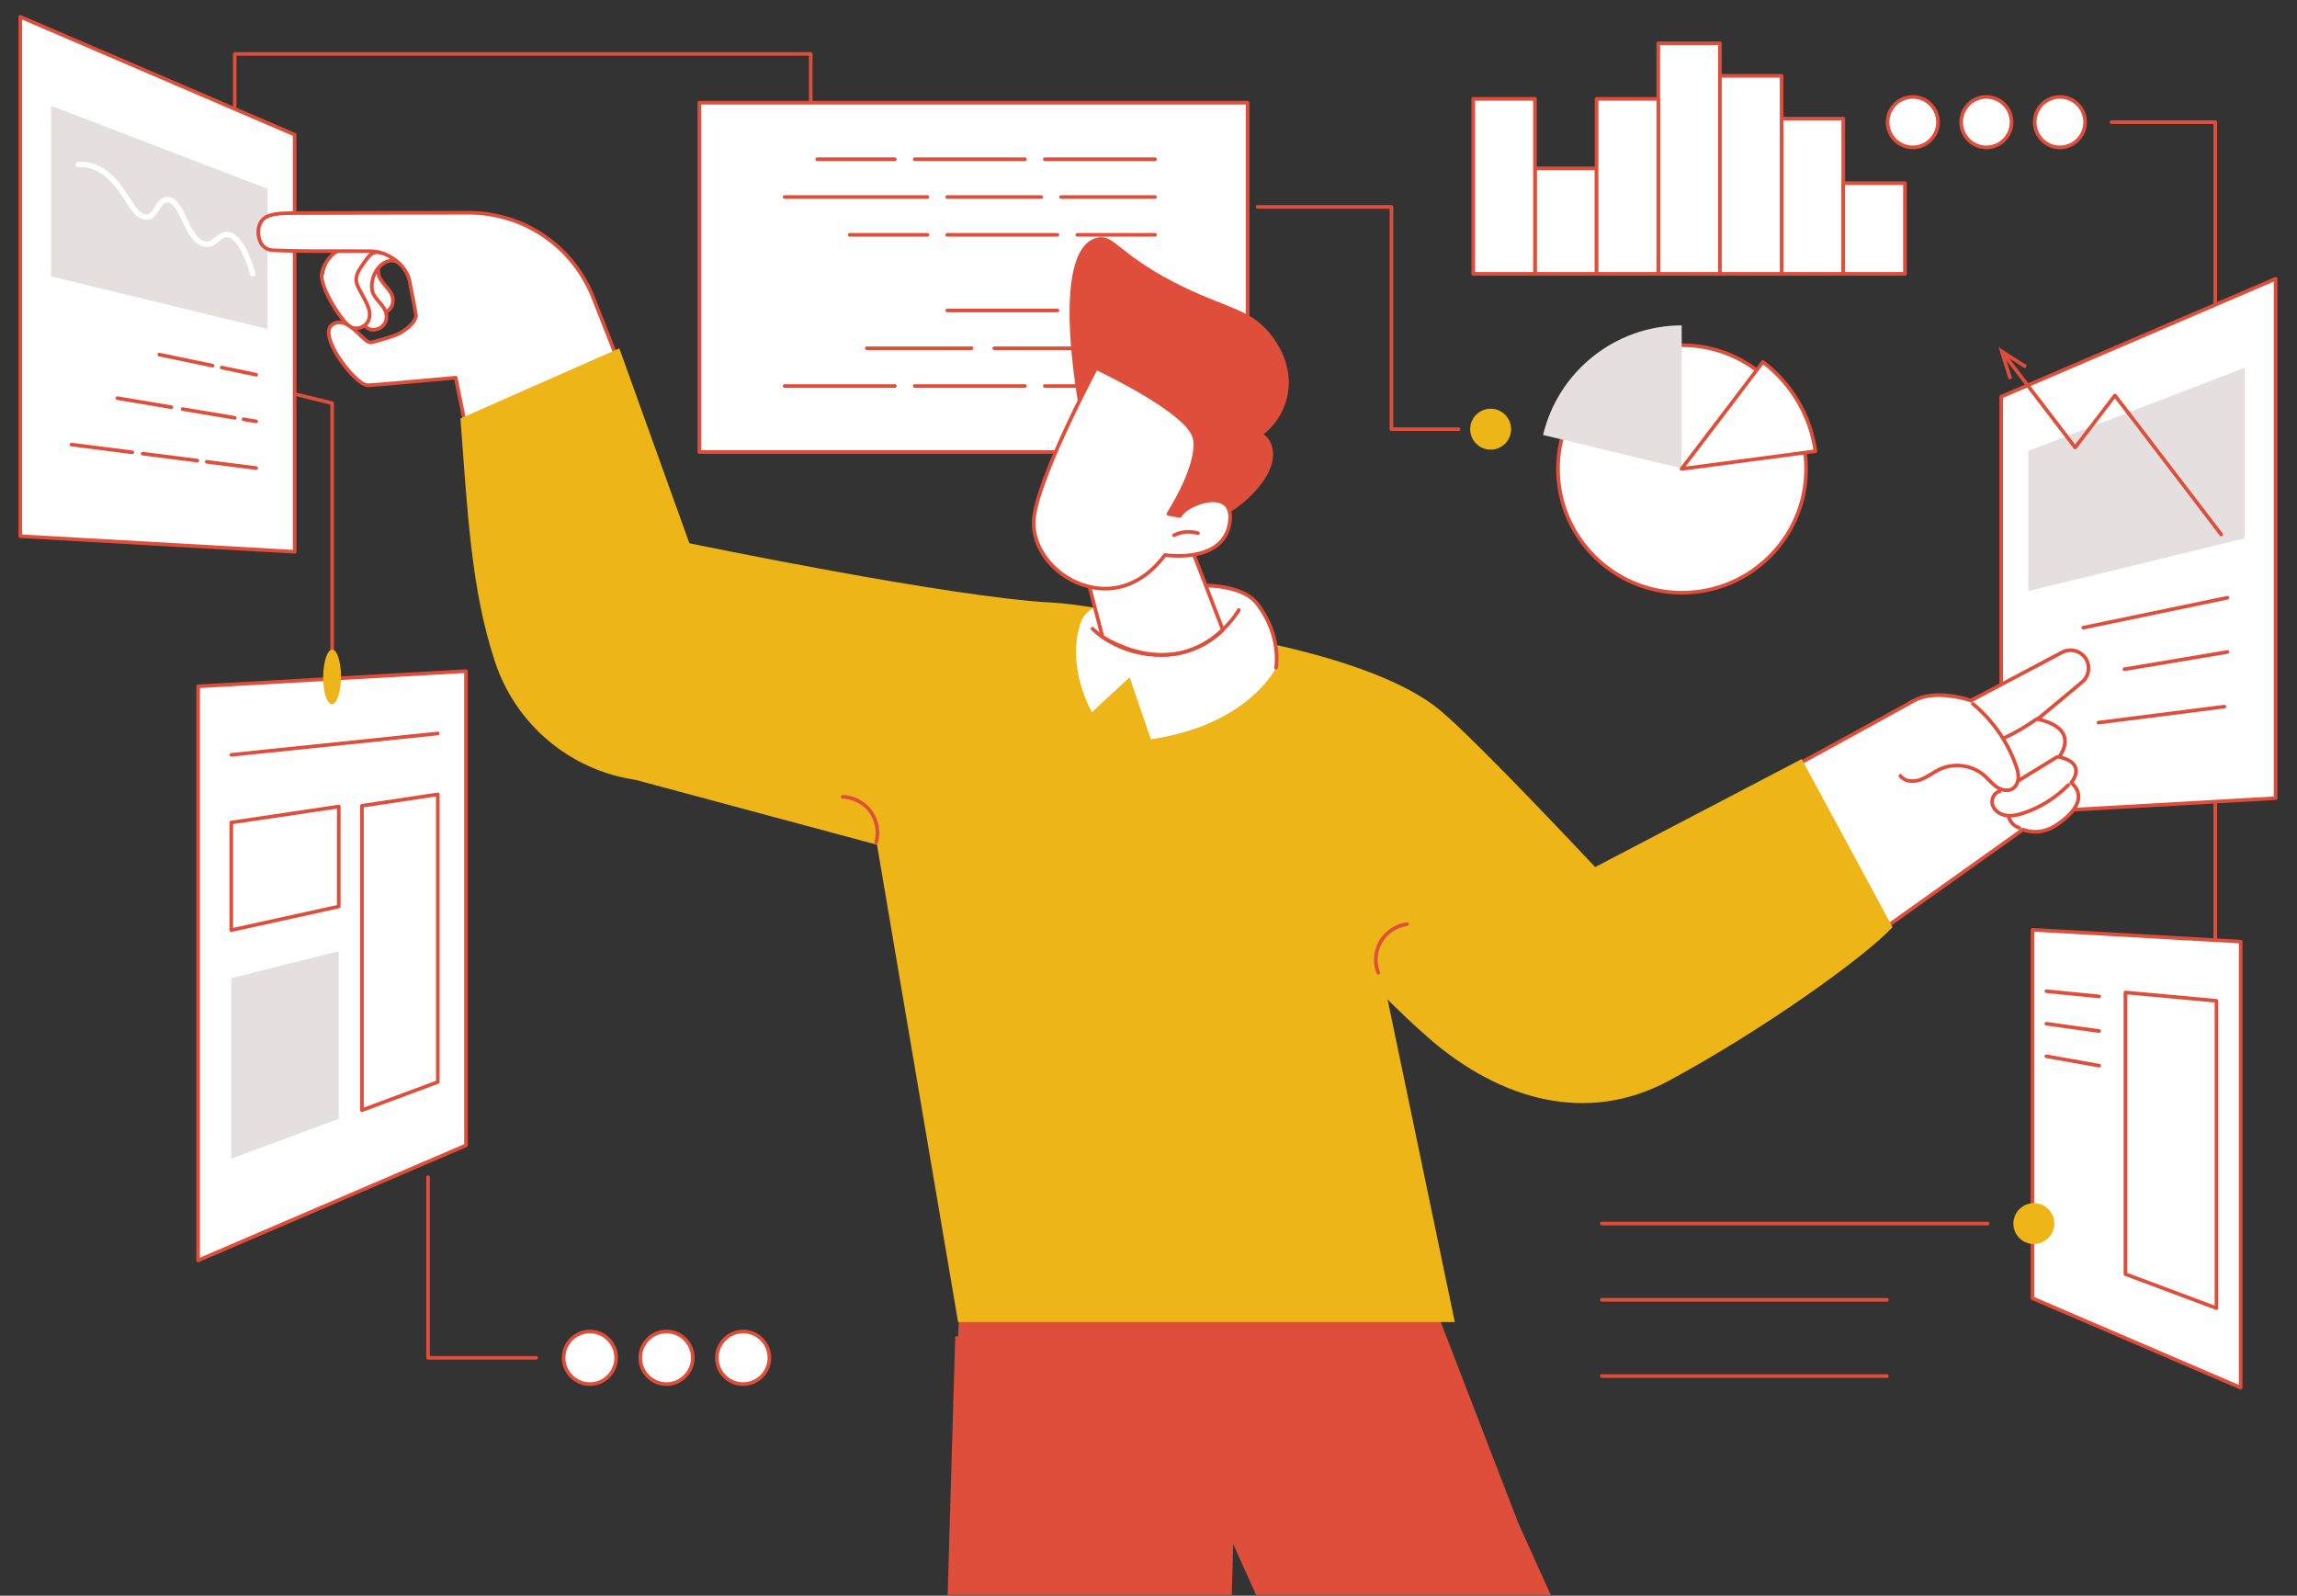 <svg xmlns="http://www.w3.org/2000/svg" xmlns:xlink="http://www.w3.org/1999/xlink" width="1274" zoomAndPan="magnify" viewBox="0 0 955.5 663.75" height="885" preserveAspectRatio="xMidYMid meet" version="1.0"><rect x="0" y="0" width="955.5" height="663.75" fill="#333333" stroke="none"/><defs><clipPath id="fe69ddc2ad"><path d="M 7.84 6 L 124 6 L 124 231 L 7.84 231 Z M 7.84 6 " clip-rule="nonzero"/></clipPath><clipPath id="5f4d12a0fd"><path d="M 831 115 L 947.152 115 L 947.152 340 L 831 340 Z M 831 115 " clip-rule="nonzero"/></clipPath><clipPath id="76b959dc17"><path d="M 501 570 L 695 570 L 695 663.453 L 501 663.453 Z M 501 570 " clip-rule="nonzero"/></clipPath><clipPath id="759b0a524b"><path d="M 501.445 616.777 L 603.238 570.801 L 694.91 773.77 L 593.117 819.746 Z M 501.445 616.777 " clip-rule="nonzero"/></clipPath><clipPath id="73edaebac4"><path d="M 391 555 L 516 555 L 516 663.453 L 391 663.453 Z M 391 555 " clip-rule="nonzero"/></clipPath><clipPath id="f29b035c58"><path d="M 397.359 555.844 L 515.434 559.305 L 509.23 770.82 L 391.156 767.359 Z M 397.359 555.844 " clip-rule="nonzero"/></clipPath></defs><path fill="#ffffff" d="M 806.164 50.809 C 806.164 56.605 801.469 61.305 795.68 61.305 C 789.891 61.305 785.195 56.605 785.195 50.809 C 785.195 45.012 789.891 40.312 795.68 40.312 C 801.469 40.312 806.164 45.012 806.164 50.809 " fill-opacity="1" fill-rule="nonzero"/><path fill="#de4e3a" d="M 795.68 41.066 C 801.047 41.066 805.41 45.438 805.41 50.809 C 805.41 56.184 801.047 60.551 795.68 60.551 C 793.078 60.551 790.637 59.539 788.801 57.699 C 786.961 55.855 785.949 53.41 785.949 50.809 C 785.949 45.438 790.312 41.066 795.68 41.066 Z M 795.68 62.059 C 801.875 62.059 806.918 57.012 806.918 50.809 C 806.918 44.605 801.875 39.559 795.68 39.559 C 789.484 39.559 784.441 44.605 784.441 50.809 C 784.441 53.812 785.609 56.637 787.734 58.762 C 789.855 60.891 792.676 62.059 795.68 62.059 " fill-opacity="1" fill-rule="nonzero"/><path fill="#ffffff" d="M 836.762 50.809 C 836.762 56.605 832.07 61.305 826.277 61.305 C 820.488 61.305 815.793 56.605 815.793 50.809 C 815.793 45.012 820.488 40.312 826.277 40.312 C 832.07 40.312 836.762 45.012 836.762 50.809 " fill-opacity="1" fill-rule="nonzero"/><path fill="#de4e3a" d="M 826.277 41.066 C 831.645 41.066 836.008 45.438 836.008 50.809 C 836.008 56.184 831.645 60.551 826.277 60.551 C 820.914 60.551 816.547 56.184 816.547 50.809 C 816.547 45.438 820.914 41.066 826.277 41.066 Z M 826.277 62.059 C 832.477 62.059 837.516 57.012 837.516 50.809 C 837.516 44.605 832.477 39.559 826.277 39.559 C 820.082 39.559 815.039 44.605 815.039 50.809 C 815.039 57.012 820.082 62.059 826.277 62.059 " fill-opacity="1" fill-rule="nonzero"/><path fill="#ffffff" d="M 867.359 50.809 C 867.359 56.605 862.668 61.305 856.875 61.305 C 851.086 61.305 846.391 56.605 846.391 50.809 C 846.391 45.012 851.086 40.312 856.875 40.312 C 862.668 40.312 867.359 45.012 867.359 50.809 " fill-opacity="1" fill-rule="nonzero"/><path fill="#de4e3a" d="M 856.875 41.066 C 862.242 41.066 866.605 45.438 866.605 50.809 C 866.605 56.184 862.242 60.551 856.875 60.551 C 851.512 60.551 847.145 56.184 847.145 50.809 C 847.145 45.438 851.512 41.066 856.875 41.066 Z M 856.875 62.059 C 863.07 62.059 868.113 57.012 868.113 50.809 C 868.113 44.605 863.07 39.559 856.875 39.559 C 850.68 39.559 845.637 44.605 845.637 50.809 C 845.637 57.012 850.68 62.059 856.875 62.059 " fill-opacity="1" fill-rule="nonzero"/><path fill="#de4e3a" d="M 921.492 391.613 C 921.906 391.613 922.246 391.281 922.246 390.863 L 922.246 50.809 C 922.246 50.391 921.906 50.055 921.492 50.055 L 878.32 50.055 C 877.902 50.055 877.566 50.391 877.566 50.809 C 877.566 51.223 877.902 51.562 878.32 51.562 L 920.738 51.562 L 920.738 390.863 C 920.738 391.281 921.074 391.613 921.492 391.613 " fill-opacity="1" fill-rule="nonzero"/><path fill="#ffffff" d="M 298.207 564.801 C 298.207 558.758 303.098 553.863 309.129 553.863 C 315.16 553.863 320.051 558.758 320.051 564.801 C 320.051 570.84 315.16 575.738 309.129 575.738 C 303.098 575.738 298.207 570.84 298.207 564.801 " fill-opacity="1" fill-rule="nonzero"/><path fill="#de4e3a" d="M 309.129 554.621 C 314.734 554.621 319.297 559.188 319.297 564.801 C 319.297 570.414 314.734 574.98 309.129 574.98 C 303.523 574.98 298.961 570.414 298.961 564.801 C 298.961 559.188 303.523 554.621 309.129 554.621 Z M 309.129 576.488 C 315.566 576.488 320.805 571.246 320.805 564.801 C 320.805 558.355 315.566 553.109 309.129 553.109 C 302.691 553.109 297.449 558.355 297.449 564.801 C 297.449 571.246 302.691 576.488 309.129 576.488 " fill-opacity="1" fill-rule="nonzero"/><path fill="#ffffff" d="M 266.328 564.801 C 266.328 558.758 271.219 553.863 277.25 553.863 C 283.285 553.863 288.176 558.758 288.176 564.801 C 288.176 570.84 283.285 575.738 277.25 575.738 C 271.219 575.738 266.328 570.84 266.328 564.801 " fill-opacity="1" fill-rule="nonzero"/><path fill="#de4e3a" d="M 277.25 554.621 C 282.859 554.621 287.422 559.188 287.422 564.801 C 287.422 570.414 282.859 574.98 277.25 574.98 C 271.645 574.98 267.082 570.414 267.082 564.801 C 267.082 559.188 271.645 554.621 277.25 554.621 Z M 277.25 576.488 C 283.688 576.488 288.93 571.246 288.93 564.801 C 288.93 558.355 283.688 553.109 277.25 553.109 C 270.812 553.109 265.578 558.355 265.578 564.801 C 265.578 571.246 270.812 576.488 277.25 576.488 " fill-opacity="1" fill-rule="nonzero"/><path fill="#ffffff" d="M 234.449 564.801 C 234.449 558.758 239.344 553.863 245.375 553.863 C 251.406 553.863 256.297 558.758 256.297 564.801 C 256.297 570.84 251.406 575.738 245.375 575.738 C 239.344 575.738 234.449 570.84 234.449 564.801 " fill-opacity="1" fill-rule="nonzero"/><path fill="#de4e3a" d="M 245.375 554.621 C 250.984 554.621 255.543 559.188 255.543 564.801 C 255.543 570.414 250.984 574.98 245.375 574.98 C 239.77 574.98 235.203 570.414 235.203 564.801 C 235.203 559.188 239.77 554.621 245.375 554.621 Z M 245.375 576.488 C 251.816 576.488 257.055 571.246 257.055 564.801 C 257.055 558.355 251.816 553.109 245.375 553.109 C 238.938 553.109 233.699 558.355 233.699 564.801 C 233.699 571.246 238.938 576.488 245.375 576.488 " fill-opacity="1" fill-rule="nonzero"/><path fill="#de4e3a" d="M 178.062 565.551 L 223.035 565.551 C 223.449 565.551 223.789 565.219 223.789 564.801 C 223.789 564.387 223.449 564.047 223.035 564.047 L 178.812 564.047 L 178.812 489.66 C 178.812 489.246 178.477 488.91 178.062 488.91 C 177.645 488.91 177.305 489.246 177.305 489.66 L 177.305 564.801 C 177.305 565.219 177.645 565.551 178.062 565.551 " fill-opacity="1" fill-rule="nonzero"/><path fill="#ffffff" d="M 290.918 188.035 L 518.984 188.035 L 518.984 42.711 L 290.918 42.711 L 290.918 188.035 " fill-opacity="1" fill-rule="nonzero"/><path fill="#de4e3a" d="M 518.23 187.281 L 291.672 187.281 L 291.672 43.469 L 518.23 43.469 Z M 290.918 188.793 L 518.984 188.793 C 519.398 188.793 519.734 188.453 519.734 188.035 L 519.734 42.711 C 519.734 42.297 519.398 41.957 518.984 41.957 L 290.918 41.957 C 290.5 41.957 290.16 42.297 290.16 42.711 L 290.16 188.035 C 290.16 188.453 290.5 188.793 290.918 188.793 " fill-opacity="1" fill-rule="nonzero"/><path fill="#de4e3a" d="M 434.625 66.996 L 480.461 66.996 C 480.875 66.996 481.215 66.66 481.215 66.242 C 481.215 65.824 480.875 65.488 480.461 65.488 L 434.625 65.488 C 434.207 65.488 433.867 65.824 433.867 66.242 C 433.867 66.66 434.207 66.996 434.625 66.996 " fill-opacity="1" fill-rule="nonzero"/><path fill="#de4e3a" d="M 380.512 66.996 L 426.344 66.996 C 426.762 66.996 427.102 66.66 427.102 66.242 C 427.102 65.824 426.762 65.488 426.344 65.488 L 380.512 65.488 C 380.094 65.488 379.758 65.824 379.758 66.242 C 379.758 66.66 380.094 66.996 380.512 66.996 " fill-opacity="1" fill-rule="nonzero"/><path fill="#de4e3a" d="M 339.926 66.996 L 372.234 66.996 C 372.648 66.996 372.988 66.66 372.988 66.242 C 372.988 65.824 372.648 65.488 372.234 65.488 L 339.926 65.488 C 339.508 65.488 339.168 65.824 339.168 66.242 C 339.168 66.66 339.508 66.996 339.926 66.996 " fill-opacity="1" fill-rule="nonzero"/><path fill="#de4e3a" d="M 441.387 82.719 L 480.461 82.719 C 480.875 82.719 481.215 82.383 481.215 81.965 C 481.215 81.547 480.875 81.211 480.461 81.211 L 441.387 81.211 C 440.969 81.211 440.633 81.547 440.633 81.965 C 440.633 82.383 440.969 82.719 441.387 82.719 " fill-opacity="1" fill-rule="nonzero"/><path fill="#de4e3a" d="M 394.039 82.719 L 433.109 82.719 C 433.527 82.719 433.863 82.383 433.863 81.965 C 433.863 81.547 433.527 81.211 433.109 81.211 L 394.039 81.211 C 393.621 81.211 393.281 81.547 393.281 81.965 C 393.281 82.383 393.621 82.719 394.039 82.719 " fill-opacity="1" fill-rule="nonzero"/><path fill="#de4e3a" d="M 326.398 82.719 L 385.762 82.719 C 386.176 82.719 386.516 82.383 386.516 81.965 C 386.516 81.547 386.176 81.211 385.762 81.211 L 326.398 81.211 C 325.98 81.211 325.641 81.547 325.641 81.965 C 325.641 82.383 325.98 82.719 326.398 82.719 " fill-opacity="1" fill-rule="nonzero"/><path fill="#de4e3a" d="M 448.152 98.441 L 480.461 98.441 C 480.875 98.441 481.215 98.105 481.215 97.688 C 481.215 97.27 480.875 96.934 480.461 96.934 L 448.152 96.934 C 447.734 96.934 447.395 97.27 447.395 97.688 C 447.395 98.105 447.734 98.441 448.152 98.441 " fill-opacity="1" fill-rule="nonzero"/><path fill="#de4e3a" d="M 394.039 98.441 L 439.875 98.441 C 440.289 98.441 440.629 98.105 440.629 97.688 C 440.629 97.27 440.289 96.934 439.875 96.934 L 394.039 96.934 C 393.621 96.934 393.281 97.27 393.281 97.688 C 393.281 98.105 393.621 98.441 394.039 98.441 " fill-opacity="1" fill-rule="nonzero"/><path fill="#de4e3a" d="M 353.453 98.441 L 385.762 98.441 C 386.176 98.441 386.516 98.105 386.516 97.688 C 386.516 97.27 386.176 96.934 385.762 96.934 L 353.453 96.934 C 353.035 96.934 352.695 97.27 352.695 97.688 C 352.695 98.105 353.035 98.441 353.453 98.441 " fill-opacity="1" fill-rule="nonzero"/><path fill="#de4e3a" d="M 448.152 129.887 L 480.461 129.887 C 480.875 129.887 481.215 129.555 481.215 129.133 C 481.215 128.719 480.875 128.383 480.461 128.383 L 448.152 128.383 C 447.734 128.383 447.395 128.719 447.395 129.133 C 447.395 129.555 447.734 129.887 448.152 129.887 " fill-opacity="1" fill-rule="nonzero"/><path fill="#de4e3a" d="M 394.039 129.887 L 439.875 129.887 C 440.289 129.887 440.629 129.555 440.629 129.133 C 440.629 128.719 440.289 128.383 439.875 128.383 L 394.039 128.383 C 393.621 128.383 393.281 128.719 393.281 129.133 C 393.281 129.555 393.621 129.887 394.039 129.887 " fill-opacity="1" fill-rule="nonzero"/><path fill="#de4e3a" d="M 468.445 145.613 L 480.461 145.613 C 480.875 145.613 481.215 145.273 481.215 144.859 C 481.215 144.445 480.875 144.105 480.461 144.105 L 468.445 144.105 C 468.027 144.105 467.691 144.445 467.691 144.859 C 467.691 145.273 468.027 145.613 468.445 145.613 " fill-opacity="1" fill-rule="nonzero"/><path fill="#de4e3a" d="M 360.59 145.613 L 404.129 145.613 C 404.547 145.613 404.883 145.273 404.883 144.859 C 404.883 144.445 404.547 144.105 404.129 144.105 L 360.59 144.105 C 360.176 144.105 359.836 144.445 359.836 144.859 C 359.836 145.273 360.176 145.613 360.59 145.613 " fill-opacity="1" fill-rule="nonzero"/><path fill="#de4e3a" d="M 413.574 145.613 L 460.168 145.613 C 460.586 145.613 460.922 145.273 460.922 144.859 C 460.922 144.445 460.586 144.105 460.168 144.105 L 413.574 144.105 C 413.16 144.105 412.82 144.445 412.82 144.859 C 412.82 145.273 413.16 145.613 413.574 145.613 " fill-opacity="1" fill-rule="nonzero"/><path fill="#de4e3a" d="M 434.625 161.336 L 480.461 161.336 C 480.875 161.336 481.215 161 481.215 160.582 C 481.215 160.168 480.875 159.828 480.461 159.828 L 434.625 159.828 C 434.207 159.828 433.867 160.168 433.867 160.582 C 433.867 161 434.207 161.336 434.625 161.336 " fill-opacity="1" fill-rule="nonzero"/><path fill="#de4e3a" d="M 380.512 161.336 L 426.344 161.336 C 426.762 161.336 427.102 161 427.102 160.582 C 427.102 160.168 426.762 159.828 426.344 159.828 L 380.512 159.828 C 380.094 159.828 379.758 160.168 379.758 160.582 C 379.758 161 380.094 161.336 380.512 161.336 " fill-opacity="1" fill-rule="nonzero"/><path fill="#de4e3a" d="M 326.398 161.336 L 372.234 161.336 C 372.648 161.336 372.988 161 372.988 160.582 C 372.988 160.168 372.648 159.828 372.234 159.828 L 326.398 159.828 C 325.98 159.828 325.641 160.168 325.641 160.582 C 325.641 161 325.98 161.336 326.398 161.336 " fill-opacity="1" fill-rule="nonzero"/><path fill="#ffffff" d="M 82.422 524.277 L 193.848 476.426 L 193.848 279.16 L 82.422 285.492 L 82.422 524.277 " fill-opacity="1" fill-rule="nonzero"/><path fill="#de4e3a" d="M 193.098 475.93 L 83.176 523.133 L 83.176 286.207 L 193.098 279.961 Z M 82.422 525.031 C 82.523 525.031 82.625 525.008 82.723 524.969 L 194.148 477.117 C 194.426 476.996 194.602 476.727 194.602 476.426 L 194.602 279.16 C 194.602 278.953 194.516 278.754 194.367 278.609 C 194.215 278.469 194.016 278.391 193.809 278.41 L 82.379 284.738 C 81.98 284.762 81.668 285.094 81.668 285.492 L 81.668 524.277 C 81.668 524.531 81.797 524.766 82.012 524.906 C 82.133 524.988 82.277 525.031 82.422 525.031 " fill-opacity="1" fill-rule="nonzero"/><path fill="#de4e3a" d="M 181.363 449.555 L 151.312 460.719 L 151.312 335.824 L 181.363 331.305 Z M 150.559 462.559 C 150.648 462.559 150.738 462.543 150.824 462.512 L 182.383 450.785 C 182.68 450.676 182.875 450.395 182.875 450.082 L 182.875 330.43 C 182.875 330.211 182.777 330.004 182.613 329.859 C 182.445 329.715 182.223 329.652 182.008 329.684 L 150.445 334.43 C 150.078 334.484 149.805 334.805 149.805 335.176 L 149.805 461.805 C 149.805 462.051 149.926 462.281 150.129 462.426 C 150.254 462.512 150.406 462.559 150.559 462.559 " fill-opacity="1" fill-rule="nonzero"/><path fill="#ffffff" d="M 96.211 386.906 L 140.914 377.082 L 140.914 335.5 L 96.211 342.133 L 96.211 386.906 " fill-opacity="1" fill-rule="nonzero"/><path fill="#de4e3a" d="M 140.156 376.473 L 96.965 385.969 L 96.965 342.785 L 140.156 336.375 Z M 96.211 387.66 C 96.266 387.66 96.32 387.656 96.375 387.645 L 141.074 377.816 C 141.422 377.742 141.668 377.438 141.668 377.082 L 141.668 335.5 C 141.668 335.281 141.57 335.074 141.402 334.93 C 141.238 334.785 141.016 334.723 140.801 334.754 L 96.102 341.387 C 95.73 341.441 95.457 341.762 95.457 342.133 L 95.457 386.906 C 95.457 387.137 95.562 387.352 95.738 387.496 C 95.875 387.602 96.039 387.66 96.211 387.66 " fill-opacity="1" fill-rule="nonzero"/><path fill="#e6dfdf" d="M 96.211 481.988 L 140.914 465.387 L 140.914 395.633 L 96.211 406.887 L 96.211 481.988 " fill-opacity="1" fill-rule="nonzero"/><path fill="#de4e3a" d="M 96.211 314.742 C 96.234 314.742 96.266 314.738 96.289 314.734 L 182.195 305.844 C 182.613 305.797 182.914 305.43 182.871 305.016 C 182.828 304.598 182.457 304.297 182.043 304.344 L 96.133 313.234 C 95.719 313.281 95.418 313.648 95.461 314.062 C 95.5 314.453 95.828 314.742 96.211 314.742 " fill-opacity="1" fill-rule="nonzero"/><path fill="#ffffff" d="M 8.441 223.035 L 122.559 229.52 L 122.559 56.012 L 8.441 7.004 L 8.441 223.035 " fill-opacity="1" fill-rule="nonzero"/><g clip-path="url(#fe69ddc2ad)"><path fill="#de4e3a" d="M 8.441 223.035 L 8.434 223.035 Z M 121.805 56.512 L 121.805 228.723 L 9.195 222.324 L 9.195 8.148 Z M 122.559 230.273 C 122.75 230.273 122.938 230.203 123.074 230.07 C 123.223 229.93 123.309 229.73 123.309 229.52 L 123.309 56.012 C 123.309 55.711 123.133 55.438 122.855 55.32 L 8.738 6.312 C 8.5 6.215 8.234 6.238 8.027 6.375 C 7.812 6.516 7.688 6.754 7.688 7.004 L 7.688 223.035 C 7.688 223.434 8 223.766 8.395 223.789 L 122.516 230.273 C 122.531 230.273 122.543 230.273 122.559 230.273 " fill-opacity="1" fill-rule="nonzero"/></g><path fill="#de4e3a" d="M 138.168 282.324 C 138.582 282.324 138.922 281.984 138.922 281.57 L 138.922 167.715 C 138.922 167.363 138.684 167.062 138.344 166.98 L 122.738 163.137 C 122.336 163.035 121.922 163.281 121.824 163.688 C 121.727 164.09 121.973 164.5 122.379 164.598 L 137.41 168.301 L 137.41 281.57 C 137.41 281.984 137.75 282.324 138.168 282.324 " fill-opacity="1" fill-rule="nonzero"/><path fill="#edb518" d="M 141.832 281.359 C 141.832 287.578 140.199 292.754 138.168 292.918 C 136.117 293.09 134.441 288.102 134.441 281.781 C 134.441 275.457 136.117 270.281 138.168 270.215 C 140.199 270.148 141.832 275.145 141.832 281.359 " fill-opacity="1" fill-rule="nonzero"/><path fill="#de4e3a" d="M 106.543 78.949 C 106.852 78.949 107.137 78.762 107.25 78.457 C 107.395 78.066 107.195 77.629 106.805 77.484 L 86.254 69.902 C 85.863 69.758 85.43 69.957 85.285 70.348 C 85.145 70.738 85.34 71.172 85.73 71.316 L 106.281 78.902 C 106.367 78.934 106.457 78.949 106.543 78.949 " fill-opacity="1" fill-rule="nonzero"/><path fill="#de4e3a" d="M 82.098 69.922 C 82.398 69.922 82.691 69.734 82.801 69.43 C 82.945 69.039 82.746 68.609 82.355 68.461 L 59.617 60.07 C 59.227 59.926 58.793 60.121 58.648 60.512 C 58.504 60.906 58.703 61.34 59.094 61.484 L 81.832 69.879 C 81.922 69.91 82.008 69.922 82.098 69.922 " fill-opacity="1" fill-rule="nonzero"/><path fill="#de4e3a" d="M 55.027 59.934 C 55.336 59.934 55.625 59.746 55.738 59.441 C 55.879 59.051 55.684 58.617 55.293 58.473 L 37.707 51.98 C 37.316 51.836 36.883 52.035 36.738 52.43 C 36.594 52.82 36.793 53.25 37.184 53.395 L 54.77 59.887 C 54.852 59.918 54.941 59.934 55.027 59.934 " fill-opacity="1" fill-rule="nonzero"/><path fill="#de4e3a" d="M 106.543 98.367 C 106.863 98.367 107.156 98.164 107.262 97.852 C 107.387 97.453 107.176 97.027 106.781 96.898 L 89.371 91.172 C 88.977 91.043 88.551 91.258 88.418 91.652 C 88.289 92.051 88.504 92.477 88.898 92.605 L 106.309 98.328 C 106.387 98.355 106.469 98.367 106.543 98.367 " fill-opacity="1" fill-rule="nonzero"/><path fill="#de4e3a" d="M 85.285 91.379 C 85.602 91.379 85.895 91.176 86 90.855 C 86.133 90.465 85.914 90.035 85.52 89.906 L 66.512 83.656 C 66.121 83.527 65.691 83.742 65.559 84.137 C 65.43 84.535 65.645 84.957 66.039 85.086 L 85.051 91.34 C 85.129 91.363 85.207 91.379 85.285 91.379 " fill-opacity="1" fill-rule="nonzero"/><path fill="#de4e3a" d="M 62.066 83.742 C 62.379 83.742 62.672 83.539 62.781 83.223 C 62.91 82.828 62.695 82.398 62.297 82.27 L 29.969 71.641 C 29.57 71.512 29.145 71.727 29.016 72.121 C 28.887 72.52 29.102 72.941 29.496 73.07 L 61.828 83.703 C 61.906 83.727 61.988 83.742 62.066 83.742 " fill-opacity="1" fill-rule="nonzero"/><path fill="#de4e3a" d="M 106.543 117.785 C 106.871 117.785 107.172 117.57 107.27 117.238 C 107.387 116.84 107.152 116.422 106.75 116.309 L 92.445 112.18 C 92.047 112.062 91.633 112.293 91.516 112.695 C 91.398 113.098 91.629 113.516 92.027 113.629 L 106.336 117.758 C 106.406 117.777 106.477 117.785 106.543 117.785 " fill-opacity="1" fill-rule="nonzero"/><path fill="#de4e3a" d="M 88.438 112.562 C 88.766 112.562 89.066 112.348 89.16 112.02 C 89.277 111.617 89.047 111.199 88.645 111.082 L 66.484 104.691 C 66.082 104.574 65.668 104.805 65.551 105.203 C 65.434 105.605 65.668 106.023 66.066 106.137 L 88.227 112.531 C 88.297 112.551 88.367 112.562 88.438 112.562 " fill-opacity="1" fill-rule="nonzero"/><path fill="#de4e3a" d="M 62.066 104.953 C 62.391 104.953 62.691 104.738 62.789 104.41 C 62.902 104.008 62.672 103.59 62.273 103.477 L 45.156 98.539 C 44.75 98.422 44.336 98.652 44.223 99.051 C 44.105 99.453 44.336 99.871 44.738 99.984 L 61.855 104.922 C 61.926 104.945 61.996 104.953 62.066 104.953 " fill-opacity="1" fill-rule="nonzero"/><path fill="#de4e3a" d="M 106.547 156.621 C 106.895 156.621 107.207 156.375 107.281 156.02 C 107.367 155.613 107.105 155.215 106.695 155.129 L 92.391 152.152 C 91.984 152.07 91.586 152.332 91.5 152.738 C 91.414 153.148 91.676 153.547 92.086 153.633 L 106.391 156.605 C 106.445 156.617 106.496 156.621 106.547 156.621 " fill-opacity="1" fill-rule="nonzero"/><path fill="#de4e3a" d="M 88.438 152.859 C 88.785 152.859 89.102 152.613 89.176 152.258 C 89.258 151.848 88.996 151.449 88.59 151.367 L 66.43 146.758 C 66.027 146.672 65.621 146.938 65.535 147.344 C 65.449 147.75 65.715 148.152 66.121 148.238 L 88.281 152.844 C 88.336 152.852 88.387 152.859 88.438 152.859 " fill-opacity="1" fill-rule="nonzero"/><path fill="#de4e3a" d="M 106.547 176.039 C 106.906 176.039 107.227 175.781 107.289 175.41 C 107.359 175 107.082 174.613 106.672 174.539 L 101.445 173.668 C 101.035 173.598 100.648 173.875 100.578 174.289 C 100.508 174.699 100.789 175.086 101.199 175.152 L 106.422 176.031 C 106.461 176.035 106.504 176.039 106.547 176.039 " fill-opacity="1" fill-rule="nonzero"/><path fill="#de4e3a" d="M 71.324 170.141 C 71.684 170.141 72.004 169.879 72.066 169.512 C 72.133 169.102 71.855 168.711 71.445 168.641 L 48.945 164.871 C 48.535 164.805 48.148 165.078 48.082 165.492 C 48.012 165.902 48.285 166.289 48.695 166.359 L 71.195 170.129 C 71.242 170.137 71.281 170.141 71.324 170.141 " fill-opacity="1" fill-rule="nonzero"/><path fill="#de4e3a" d="M 97.656 174.551 C 98.02 174.551 98.34 174.293 98.398 173.922 C 98.469 173.512 98.191 173.125 97.781 173.055 L 76.082 169.418 C 75.672 169.348 75.281 169.629 75.215 170.039 C 75.145 170.449 75.422 170.836 75.832 170.906 L 97.535 174.539 C 97.574 174.547 97.617 174.551 97.656 174.551 " fill-opacity="1" fill-rule="nonzero"/><path fill="#de4e3a" d="M 106.547 195.457 C 106.922 195.457 107.246 195.18 107.293 194.801 C 107.344 194.387 107.051 194.012 106.641 193.957 L 86.086 191.344 C 85.668 191.289 85.297 191.582 85.246 191.992 C 85.195 192.406 85.484 192.785 85.898 192.84 L 106.449 195.449 C 106.48 195.457 106.512 195.457 106.547 195.457 " fill-opacity="1" fill-rule="nonzero"/><path fill="#de4e3a" d="M 82.098 192.348 C 82.469 192.348 82.793 192.07 82.844 191.688 C 82.895 191.273 82.602 190.898 82.188 190.848 L 59.449 187.953 C 59.027 187.898 58.656 188.191 58.605 188.605 C 58.555 189.016 58.848 189.398 59.262 189.449 L 82 192.344 C 82.031 192.344 82.062 192.348 82.098 192.348 " fill-opacity="1" fill-rule="nonzero"/><path fill="#de4e3a" d="M 55.027 188.906 C 55.406 188.906 55.73 188.629 55.777 188.246 C 55.828 187.832 55.539 187.457 55.125 187.402 L 29.828 184.184 C 29.406 184.129 29.035 184.422 28.984 184.836 C 28.93 185.25 29.227 185.629 29.637 185.68 L 54.938 188.898 C 54.969 188.902 54.996 188.906 55.027 188.906 " fill-opacity="1" fill-rule="nonzero"/><path fill="#e6dfdf" d="M 21.277 114.969 L 111.273 136.875 L 111.273 78.527 L 21.277 43.992 L 21.277 114.969 " fill-opacity="1" fill-rule="nonzero"/><path fill="#ffffff" d="M 105.172 115.039 C 105.277 115.039 105.395 115.027 105.5 114.992 C 106.098 114.816 106.438 114.184 106.258 113.586 C 103.59 104.668 100.645 99.332 97.258 97.273 C 93.949 95.266 91.559 97.129 89.637 98.629 C 87.633 100.195 86.297 101.098 84.199 99.988 C 81.348 98.473 79.512 94.594 77.738 90.84 C 75.676 86.488 73.73 82.379 70.109 81.957 C 67.137 81.613 65.645 84.023 64.449 85.961 C 63.184 88.004 62.293 89.242 60.676 89.148 C 58.207 89.008 56.301 86.027 53.891 82.254 C 51.512 78.535 48.816 74.316 44.559 71.133 C 40.773 68.301 36.711 67.008 32.484 67.293 C 31.863 67.336 31.387 67.871 31.43 68.496 C 31.473 69.121 32.023 69.586 32.633 69.551 C 36.301 69.305 39.863 70.445 43.203 72.941 C 47.133 75.883 49.711 79.914 51.984 83.473 C 54.633 87.621 56.922 91.203 60.547 91.406 C 63.637 91.578 65.152 89.125 66.371 87.148 C 67.57 85.215 68.379 84.039 69.848 84.207 C 72.223 84.48 73.91 88.043 75.691 91.809 C 77.629 95.895 79.625 100.121 83.145 101.984 C 86.641 103.84 89.07 101.941 91.027 100.414 C 93.055 98.836 94.195 98.059 96.082 99.203 C 98.039 100.395 101.016 103.969 104.09 114.238 C 104.238 114.727 104.688 115.039 105.172 115.039 " fill-opacity="1" fill-rule="nonzero"/><path fill="#ffffff" d="M 932.066 577.219 L 845.488 540.035 L 845.488 386.762 L 932.066 391.684 L 932.066 577.219 " fill-opacity="1" fill-rule="nonzero"/><path fill="#de4e3a" d="M 931.312 392.398 L 931.312 576.07 L 846.242 539.539 L 846.242 387.562 Z M 932.066 577.973 C 932.211 577.973 932.359 577.93 932.484 577.848 C 932.695 577.707 932.82 577.473 932.82 577.219 L 932.82 391.684 C 932.82 391.285 932.508 390.953 932.109 390.934 L 845.531 386.008 C 845.324 385.996 845.121 386.074 844.973 386.215 C 844.82 386.359 844.734 386.559 844.734 386.762 L 844.734 540.035 C 844.734 540.336 844.914 540.613 845.191 540.727 L 931.77 577.91 C 931.867 577.953 931.965 577.973 932.066 577.973 " fill-opacity="1" fill-rule="nonzero"/><path fill="#ffffff" d="M 884.125 529.988 L 921.996 544.145 L 921.996 416.305 L 884.125 412.824 L 884.125 529.988 " fill-opacity="1" fill-rule="nonzero"/><path fill="#de4e3a" d="M 884.125 529.988 L 884.117 529.988 Z M 921.242 416.992 L 921.242 543.062 L 884.879 529.465 L 884.879 413.648 Z M 921.996 544.898 C 922.148 544.898 922.297 544.855 922.426 544.766 C 922.629 544.625 922.75 544.391 922.75 544.145 L 922.75 416.305 C 922.75 415.914 922.453 415.59 922.066 415.555 L 884.191 412.074 C 883.973 412.051 883.773 412.125 883.613 412.266 C 883.457 412.41 883.371 412.613 883.371 412.824 L 883.371 529.988 C 883.371 530.301 883.562 530.582 883.859 530.691 L 921.73 544.852 C 921.82 544.887 921.906 544.898 921.996 544.898 " fill-opacity="1" fill-rule="nonzero"/><path fill="#de4e3a" d="M 873.207 415.234 C 873.59 415.234 873.918 414.941 873.957 414.555 C 874 414.141 873.695 413.773 873.281 413.73 L 851.32 411.551 C 850.91 411.512 850.535 411.812 850.496 412.227 C 850.457 412.641 850.758 413.012 851.172 413.055 L 873.133 415.23 C 873.156 415.234 873.184 415.234 873.207 415.234 " fill-opacity="1" fill-rule="nonzero"/><path fill="#de4e3a" d="M 873.207 429.637 C 873.578 429.637 873.902 429.359 873.953 428.984 C 874.012 428.574 873.723 428.191 873.312 428.137 L 851.352 425.09 C 850.938 425.031 850.559 425.316 850.5 425.734 C 850.441 426.145 850.73 426.527 851.145 426.582 L 873.102 429.629 C 873.137 429.633 873.172 429.637 873.207 429.637 " fill-opacity="1" fill-rule="nonzero"/><path fill="#de4e3a" d="M 873.207 444.035 C 873.566 444.035 873.883 443.781 873.949 443.414 C 874.023 443.008 873.75 442.613 873.34 442.543 L 851.379 438.629 C 850.961 438.551 850.574 438.828 850.504 439.234 C 850.43 439.648 850.703 440.039 851.113 440.113 L 873.074 444.023 C 873.121 444.035 873.164 444.035 873.207 444.035 " fill-opacity="1" fill-rule="nonzero"/><path fill="#ffffff" d="M 946.59 332.023 L 832.469 338.512 L 832.469 165 L 946.59 115.996 L 946.59 332.023 " fill-opacity="1" fill-rule="nonzero"/><g clip-path="url(#5f4d12a0fd)"><path fill="#de4e3a" d="M 945.832 331.312 L 833.223 337.715 L 833.223 165.496 L 945.832 117.141 Z M 832.469 339.266 C 832.484 339.266 832.5 339.266 832.512 339.262 L 946.629 332.777 C 947.031 332.754 947.344 332.422 947.344 332.023 L 947.344 115.996 C 947.344 115.742 947.215 115.508 947.004 115.367 C 946.793 115.227 946.523 115.203 946.293 115.301 L 832.172 164.309 C 831.895 164.43 831.715 164.699 831.715 165 L 831.715 338.512 C 831.715 338.715 831.801 338.914 831.953 339.059 C 832.094 339.191 832.277 339.266 832.469 339.266 " fill-opacity="1" fill-rule="nonzero"/></g><path fill="#de4e3a" d="M 848.484 187.941 C 848.57 187.941 848.66 187.922 848.746 187.891 L 869.297 180.305 C 869.688 180.164 869.887 179.727 869.742 179.34 C 869.598 178.949 869.16 178.75 868.773 178.891 L 848.223 186.477 C 847.832 186.621 847.633 187.055 847.777 187.445 C 847.887 187.75 848.176 187.941 848.484 187.941 " fill-opacity="1" fill-rule="nonzero"/><path fill="#de4e3a" d="M 872.934 178.914 C 873.02 178.914 873.109 178.898 873.195 178.867 L 895.934 170.473 C 896.324 170.328 896.523 169.895 896.383 169.504 C 896.234 169.113 895.801 168.914 895.41 169.059 L 872.672 177.449 C 872.281 177.594 872.082 178.031 872.227 178.422 C 872.34 178.727 872.629 178.914 872.934 178.914 " fill-opacity="1" fill-rule="nonzero"/><path fill="#de4e3a" d="M 900 168.922 C 900.086 168.922 900.176 168.906 900.262 168.879 L 917.848 162.387 C 918.238 162.242 918.438 161.809 918.293 161.418 C 918.148 161.027 917.711 160.828 917.324 160.973 L 899.738 167.461 C 899.348 167.605 899.148 168.039 899.289 168.43 C 899.406 168.734 899.691 168.922 900 168.922 " fill-opacity="1" fill-rule="nonzero"/><path fill="#de4e3a" d="M 848.484 207.355 C 848.562 207.355 848.641 207.344 848.719 207.32 L 866.129 201.594 C 866.523 201.465 866.738 201.039 866.609 200.641 C 866.48 200.25 866.055 200.035 865.656 200.164 L 848.25 205.887 C 847.852 206.016 847.637 206.441 847.77 206.836 C 847.871 207.152 848.168 207.355 848.484 207.355 " fill-opacity="1" fill-rule="nonzero"/><path fill="#de4e3a" d="M 869.742 200.363 C 869.82 200.363 869.898 200.355 869.977 200.328 L 888.988 194.078 C 889.383 193.949 889.598 193.523 889.469 193.125 C 889.34 192.73 888.91 192.516 888.516 192.645 L 869.508 198.895 C 869.113 199.027 868.898 199.449 869.027 199.848 C 869.133 200.164 869.426 200.363 869.742 200.363 " fill-opacity="1" fill-rule="nonzero"/><path fill="#de4e3a" d="M 892.965 192.73 C 893.043 192.73 893.121 192.719 893.199 192.695 L 925.531 182.062 C 925.926 181.934 926.145 181.504 926.012 181.113 C 925.883 180.715 925.457 180.5 925.062 180.629 L 892.73 191.262 C 892.332 191.391 892.117 191.816 892.25 192.211 C 892.352 192.531 892.648 192.73 892.965 192.73 " fill-opacity="1" fill-rule="nonzero"/><path fill="#de4e3a" d="M 848.484 226.773 C 848.551 226.773 848.621 226.766 848.691 226.746 L 863 222.617 C 863.398 222.5 863.629 222.082 863.516 221.684 C 863.398 221.285 862.984 221.051 862.582 221.172 L 848.273 225.297 C 847.875 225.41 847.645 225.828 847.758 226.23 C 847.855 226.559 848.156 226.773 848.484 226.773 " fill-opacity="1" fill-rule="nonzero"/><path fill="#de4e3a" d="M 866.594 221.551 C 866.66 221.551 866.73 221.543 866.801 221.523 L 888.961 215.129 C 889.359 215.012 889.594 214.594 889.477 214.195 C 889.359 213.793 888.949 213.562 888.543 213.676 L 866.383 220.07 C 865.984 220.188 865.75 220.605 865.867 221.004 C 865.965 221.336 866.266 221.551 866.594 221.551 " fill-opacity="1" fill-rule="nonzero"/><path fill="#de4e3a" d="M 892.965 213.941 C 893.035 213.941 893.102 213.934 893.176 213.914 L 910.289 208.977 C 910.691 208.859 910.922 208.441 910.809 208.043 C 910.691 207.641 910.277 207.41 909.875 207.523 L 892.754 212.461 C 892.355 212.578 892.125 212.996 892.242 213.395 C 892.336 213.73 892.637 213.941 892.965 213.941 " fill-opacity="1" fill-rule="nonzero"/><path fill="#de4e3a" d="M 866.59 261.848 C 866.641 261.848 866.695 261.844 866.746 261.832 L 926.727 249.363 C 927.137 249.281 927.398 248.879 927.312 248.473 C 927.227 248.066 926.828 247.801 926.422 247.887 L 866.438 260.355 C 866.031 260.441 865.77 260.84 865.852 261.246 C 865.926 261.605 866.242 261.848 866.59 261.848 " fill-opacity="1" fill-rule="nonzero"/><path fill="#de4e3a" d="M 848.484 285.031 C 848.523 285.031 848.566 285.027 848.609 285.02 L 853.832 284.145 C 854.242 284.078 854.52 283.688 854.449 283.273 C 854.383 282.863 853.992 282.586 853.582 282.66 L 848.359 283.531 C 847.949 283.602 847.672 283.992 847.738 284.402 C 847.801 284.77 848.121 285.031 848.484 285.031 " fill-opacity="1" fill-rule="nonzero"/><path fill="#de4e3a" d="M 883.703 279.129 C 883.746 279.129 883.789 279.125 883.832 279.117 L 926.699 271.938 C 927.109 271.867 927.387 271.48 927.32 271.066 C 927.25 270.656 926.863 270.379 926.449 270.449 L 883.582 277.633 C 883.172 277.699 882.895 278.086 882.961 278.5 C 883.023 278.867 883.344 279.129 883.703 279.129 " fill-opacity="1" fill-rule="nonzero"/><path fill="#de4e3a" d="M 872.934 301.336 C 872.965 301.336 872.996 301.336 873.027 301.332 L 925.391 294.668 C 925.805 294.617 926.098 294.238 926.047 293.828 C 925.992 293.414 925.617 293.117 925.199 293.176 L 872.84 299.836 C 872.426 299.887 872.133 300.266 872.188 300.68 C 872.234 301.059 872.559 301.336 872.934 301.336 " fill-opacity="1" fill-rule="nonzero"/><path fill="#e6dfdf" d="M 933.75 223.957 L 843.754 245.859 L 843.754 187.52 L 933.75 152.98 L 933.75 223.957 " fill-opacity="1" fill-rule="nonzero"/><path fill="#de4e3a" d="M 923.992 223.098 C 924.152 223.098 924.312 223.051 924.449 222.945 C 924.781 222.691 924.844 222.219 924.59 221.887 L 880.367 164.031 C 880.082 163.66 879.453 163.66 879.168 164.031 L 863.223 184.891 L 834.539 147.363 C 834.285 147.035 833.812 146.969 833.48 147.223 C 833.152 147.477 833.09 147.949 833.34 148.281 L 862.625 186.59 C 862.91 186.965 863.539 186.965 863.824 186.59 L 879.766 165.73 L 923.395 222.805 C 923.543 223 923.766 223.098 923.992 223.098 " fill-opacity="1" fill-rule="nonzero"/><path fill="#de4e3a" d="M 835.543 157.82 L 836.984 157.371 L 834.031 147.941 L 842.352 153.266 L 843.164 151.992 L 831.352 144.438 L 835.543 157.82 " fill-opacity="1" fill-rule="nonzero"/><path fill="#de4e3a" d="M 578.793 179.277 L 606.727 179.277 C 607.145 179.277 607.484 178.941 607.484 178.523 C 607.484 178.109 607.145 177.77 606.727 177.77 L 579.551 177.77 L 579.551 86.055 C 579.551 85.637 579.211 85.301 578.793 85.301 L 523.164 85.301 C 522.746 85.301 522.406 85.637 522.406 86.055 C 522.406 86.473 522.746 86.809 523.164 86.809 L 578.039 86.809 L 578.039 178.523 C 578.039 178.941 578.379 179.277 578.793 179.277 " fill-opacity="1" fill-rule="nonzero"/><path fill="#edb518" d="M 628.582 178.523 C 628.582 183.223 624.773 187.031 620.07 187.031 C 615.371 187.031 611.559 183.223 611.559 178.523 C 611.559 173.828 615.371 170.02 620.07 170.02 C 624.773 170.02 628.582 173.828 628.582 178.523 " fill-opacity="1" fill-rule="nonzero"/><path fill="#edb518" d="M 854.551 508.977 C 854.551 513.676 850.738 517.48 846.035 517.48 C 841.336 517.48 837.523 513.676 837.523 508.977 C 837.523 504.281 841.336 500.473 846.035 500.473 C 850.738 500.473 854.551 504.281 854.551 508.977 " fill-opacity="1" fill-rule="nonzero"/><path fill="#de4e3a" d="M 666.332 509.73 L 826.828 509.73 C 827.242 509.73 827.582 509.391 827.582 508.973 C 827.582 508.559 827.242 508.223 826.828 508.223 L 666.332 508.223 C 665.914 508.223 665.578 508.559 665.578 508.973 C 665.578 509.391 665.914 509.73 666.332 509.73 " fill-opacity="1" fill-rule="nonzero"/><path fill="#de4e3a" d="M 666.332 541.441 L 784.934 541.441 C 785.348 541.441 785.688 541.102 785.688 540.688 C 785.688 540.27 785.348 539.934 784.934 539.934 L 666.332 539.934 C 665.914 539.934 665.578 540.27 665.578 540.688 C 665.578 541.102 665.914 541.441 666.332 541.441 " fill-opacity="1" fill-rule="nonzero"/><path fill="#de4e3a" d="M 666.332 573.152 L 784.934 573.152 C 785.348 573.152 785.688 572.816 785.688 572.402 C 785.688 571.984 785.348 571.645 784.934 571.645 L 666.332 571.645 C 665.914 571.645 665.578 571.984 665.578 572.402 C 665.578 572.816 665.914 573.152 666.332 573.152 " fill-opacity="1" fill-rule="nonzero"/><path fill="#de4e3a" d="M 97.656 44.746 C 98.074 44.746 98.41 44.406 98.41 43.992 L 98.41 23.195 L 336.496 23.195 L 336.496 42.711 C 336.496 43.129 336.828 43.469 337.25 43.469 C 337.664 43.469 338 43.129 338 42.711 L 338 22.438 C 338 22.023 337.664 21.684 337.25 21.684 L 97.656 21.684 C 97.238 21.684 96.906 22.023 96.906 22.438 L 96.906 43.992 C 96.906 44.406 97.238 44.746 97.656 44.746 " fill-opacity="1" fill-rule="nonzero"/><path fill="#ffffff" d="M 648.09 195.074 C 648.09 223.508 671.191 246.555 699.691 246.555 C 728.191 246.555 751.293 223.508 751.293 195.074 C 751.293 166.641 728.191 143.594 699.691 143.594 C 671.191 143.594 648.09 166.641 648.09 195.074 " fill-opacity="1" fill-rule="nonzero"/><path fill="#de4e3a" d="M 699.691 144.348 C 727.73 144.348 750.539 167.105 750.539 195.074 C 750.539 223.047 727.73 245.801 699.691 245.801 C 671.652 245.801 648.844 223.047 648.844 195.074 C 648.844 167.105 671.652 144.348 699.691 144.348 Z M 699.691 247.309 C 728.559 247.309 752.047 223.879 752.047 195.074 C 752.047 166.273 728.559 142.84 699.691 142.84 C 670.82 142.84 647.332 166.273 647.332 195.074 C 647.332 223.879 670.82 247.309 699.691 247.309 " fill-opacity="1" fill-rule="nonzero"/><path fill="#e6dfdf" d="M 641.883 180.945 C 648.055 154.852 671.516 135.418 699.543 135.34 L 699.543 194.875 C 699.543 194.875 651.492 183.164 641.883 180.945 " fill-opacity="1" fill-rule="nonzero"/><path fill="#ffffff" d="M 733.297 150.582 C 745.418 159.645 753.148 173.141 755.168 187.695 C 741.52 189.52 699.48 195.062 699.48 195.062 C 699.48 195.062 727.75 158.039 733.297 150.582 " fill-opacity="1" fill-rule="nonzero"/><path fill="#de4e3a" d="M 754.312 187.047 C 741.746 188.727 709.188 193.023 701.18 194.078 C 706.305 187.363 727.773 159.227 733.445 151.645 C 744.613 160.242 752.172 173.07 754.312 187.047 Z M 699.48 195.816 C 699.512 195.816 699.547 195.816 699.582 195.812 C 699.582 195.812 741.617 190.27 755.266 188.441 C 755.465 188.418 755.645 188.312 755.766 188.152 C 755.891 187.996 755.941 187.793 755.914 187.594 C 753.848 172.68 745.766 158.969 733.746 149.98 C 733.586 149.859 733.387 149.809 733.188 149.836 C 732.988 149.867 732.809 149.973 732.691 150.133 C 727.211 157.5 699.16 194.238 698.883 194.605 C 698.695 194.848 698.676 195.18 698.828 195.441 C 698.965 195.676 699.215 195.816 699.48 195.816 " fill-opacity="1" fill-rule="nonzero"/><path fill="#ffffff" d="M 741.105 113.926 L 766.762 113.926 L 766.762 49.344 L 741.105 49.344 L 741.105 113.926 " fill-opacity="1" fill-rule="nonzero"/><path fill="#de4e3a" d="M 766.008 113.168 L 741.859 113.168 L 741.859 50.098 L 766.008 50.098 Z M 741.105 114.68 L 766.762 114.68 C 767.18 114.68 767.516 114.34 767.516 113.926 L 767.516 49.344 C 767.516 48.926 767.18 48.59 766.762 48.59 L 741.105 48.59 C 740.688 48.59 740.355 48.926 740.355 49.344 L 740.355 113.926 C 740.355 114.34 740.688 114.68 741.105 114.68 " fill-opacity="1" fill-rule="nonzero"/><path fill="#ffffff" d="M 766.762 113.926 L 792.414 113.926 L 792.414 76.168 L 766.762 76.168 L 766.762 113.926 " fill-opacity="1" fill-rule="nonzero"/><path fill="#de4e3a" d="M 791.66 113.168 L 767.512 113.168 L 767.512 76.926 L 791.66 76.926 Z M 766.758 114.68 L 792.414 114.68 C 792.832 114.68 793.168 114.34 793.168 113.926 L 793.168 76.168 C 793.168 75.754 792.832 75.414 792.414 75.414 L 766.758 75.414 C 766.344 75.414 766.004 75.754 766.004 76.168 L 766.004 113.926 C 766.004 114.34 766.344 114.68 766.758 114.68 " fill-opacity="1" fill-rule="nonzero"/><path fill="#ffffff" d="M 689.801 113.926 L 715.457 113.926 L 715.457 18.008 L 689.801 18.008 L 689.801 113.926 " fill-opacity="1" fill-rule="nonzero"/><path fill="#de4e3a" d="M 714.703 113.168 L 690.555 113.168 L 690.555 18.762 L 714.703 18.762 Z M 689.801 114.68 L 715.457 114.68 C 715.871 114.68 716.211 114.34 716.211 113.926 L 716.211 18.008 C 716.211 17.594 715.871 17.254 715.457 17.254 L 689.801 17.254 C 689.383 17.254 689.047 17.594 689.047 18.008 L 689.047 113.926 C 689.047 114.34 689.383 114.68 689.801 114.68 " fill-opacity="1" fill-rule="nonzero"/><path fill="#ffffff" d="M 715.453 113.926 L 741.109 113.926 L 741.109 31.547 L 715.453 31.547 L 715.453 113.926 " fill-opacity="1" fill-rule="nonzero"/><path fill="#de4e3a" d="M 740.355 113.168 L 716.207 113.168 L 716.207 32.301 L 740.355 32.301 Z M 715.453 114.68 L 741.109 114.68 C 741.527 114.68 741.863 114.34 741.863 113.926 L 741.863 31.547 C 741.863 31.133 741.527 30.793 741.109 30.793 L 715.453 30.793 C 715.035 30.793 714.703 31.133 714.703 31.547 L 714.703 113.926 C 714.703 114.34 715.035 114.68 715.453 114.68 " fill-opacity="1" fill-rule="nonzero"/><path fill="#ffffff" d="M 638.496 113.926 L 664.148 113.926 L 664.148 70.023 L 638.496 70.023 L 638.496 113.926 " fill-opacity="1" fill-rule="nonzero"/><path fill="#de4e3a" d="M 663.395 113.168 L 639.25 113.168 L 639.25 70.777 L 663.395 70.777 Z M 638.496 114.68 L 664.148 114.68 C 664.566 114.68 664.906 114.34 664.906 113.926 L 664.906 70.023 C 664.906 69.609 664.566 69.27 664.148 69.27 L 638.496 69.27 C 638.078 69.27 637.738 69.609 637.738 70.023 L 637.738 113.926 C 637.738 114.34 638.078 114.68 638.496 114.68 " fill-opacity="1" fill-rule="nonzero"/><path fill="#ffffff" d="M 664.148 113.926 L 689.801 113.926 L 689.801 41.125 L 664.148 41.125 L 664.148 113.926 " fill-opacity="1" fill-rule="nonzero"/><path fill="#de4e3a" d="M 689.047 113.168 L 664.902 113.168 L 664.902 41.879 L 689.047 41.879 Z M 664.148 114.68 L 689.801 114.68 C 690.219 114.68 690.559 114.34 690.559 113.926 L 690.559 41.125 C 690.559 40.707 690.219 40.371 689.801 40.371 L 664.148 40.371 C 663.73 40.371 663.391 40.707 663.391 41.125 L 663.391 113.926 C 663.391 114.34 663.73 114.68 664.148 114.68 " fill-opacity="1" fill-rule="nonzero"/><path fill="#ffffff" d="M 612.84 113.926 L 638.496 113.926 L 638.496 41.125 L 612.84 41.125 L 612.84 113.926 " fill-opacity="1" fill-rule="nonzero"/><path fill="#de4e3a" d="M 637.742 113.168 L 613.598 113.168 L 613.598 41.879 L 637.742 41.879 Z M 612.84 114.68 L 638.496 114.68 C 638.914 114.68 639.25 114.34 639.25 113.926 L 639.25 41.125 C 639.25 40.707 638.914 40.371 638.496 40.371 L 612.84 40.371 C 612.426 40.371 612.086 40.707 612.086 41.125 L 612.086 113.926 C 612.086 114.34 612.426 114.68 612.84 114.68 " fill-opacity="1" fill-rule="nonzero"/><path fill="#de4e3a" d="M 395.566 631.953 C 397.363 583.355 397.945 577.68 398.828 549.145 L 569.504 472.602 L 631.125 632.371 L 395.566 631.953 " fill-opacity="1" fill-rule="nonzero"/><path fill="#ffffff" d="M 476.664 632.852 C 476.688 632.852 476.715 632.852 476.738 632.848 C 477.152 632.812 477.457 632.445 477.418 632.031 L 473.117 584.789 C 473.082 584.414 472.777 584.125 472.406 584.105 C 472.25 584.098 457.059 583.176 450.512 572.02 C 450.305 571.66 449.84 571.543 449.48 571.75 C 449.121 571.965 449.004 572.426 449.211 572.785 C 455.453 583.422 468.559 585.27 471.672 585.559 L 475.914 632.168 C 475.953 632.559 476.281 632.852 476.664 632.852 " fill-opacity="1" fill-rule="nonzero"/><path fill="#ffffff" d="M 165.996 101.68 C 159.004 102.785 156.664 106.5 158.082 114.316 C 158.707 117.766 162.68 120.281 163.32 123.719 C 164.141 128.105 160.699 130.801 157.164 130.441 C 153.633 130.074 142.727 116.836 142.766 111.41 C 142.785 108.301 147.332 99.625 150.543 97.309 C 150.543 97.309 159.137 97.125 161.918 98.863 C 164.691 100.602 165.285 101.125 165.285 101.125 L 165.996 101.68 " fill-opacity="1" fill-rule="nonzero"/><path fill="#de4e3a" d="M 157.797 131.227 C 159.652 131.227 161.41 130.488 162.613 129.18 C 163.953 127.727 164.469 125.738 164.062 123.578 C 163.715 121.703 162.32 120.039 160.973 118.434 C 159.641 116.844 158.379 115.348 158.172 113.789 C 157.578 109.434 159.105 104.984 161.797 103.215 C 163.195 102.301 164.723 102.289 166.215 103.191 C 166.57 103.402 167.035 103.289 167.246 102.934 C 167.465 102.574 167.352 102.113 166.992 101.895 C 164.996 100.695 162.859 100.715 160.969 101.953 C 157.816 104.027 156.012 109.086 156.676 113.988 C 156.945 115.98 158.402 117.723 159.816 119.402 C 161.094 120.926 162.305 122.367 162.582 123.855 C 162.98 126.012 162.219 127.383 161.504 128.16 C 160.469 129.285 158.879 129.855 157.242 129.688 C 154.336 129.391 143.48 116.625 143.52 111.414 C 143.539 108.598 146.953 100.879 149.953 98.723 C 150.293 98.48 150.367 98.008 150.125 97.668 C 149.883 97.332 149.41 97.254 149.074 97.496 C 145.602 99.996 142.031 108.227 142.008 111.406 C 141.973 117.145 153.082 130.777 157.09 131.188 C 157.324 131.211 157.562 131.227 157.797 131.227 " fill-opacity="1" fill-rule="nonzero"/><path fill="#ffffff" d="M 163.34 108.387 C 156.344 109.492 154.008 113.199 155.426 121.02 C 156.051 124.469 160.023 126.98 160.664 130.418 C 161.48 134.809 158.039 137.504 154.508 137.141 C 150.977 136.781 140.07 123.535 140.109 118.113 C 140.129 115 144.672 106.324 147.887 104.012 C 147.887 104.012 156.48 103.824 159.258 105.566 C 162.035 107.305 162.629 107.828 162.629 107.828 L 163.34 108.387 " fill-opacity="1" fill-rule="nonzero"/><path fill="#de4e3a" d="M 155.141 137.926 C 156.992 137.926 158.754 137.188 159.957 135.883 C 161.293 134.434 161.805 132.441 161.406 130.281 C 161.059 128.406 159.664 126.742 158.312 125.141 C 156.98 123.547 155.723 122.047 155.512 120.488 C 154.902 115.996 157.262 111.887 159.91 110.148 C 160.973 109.449 163.082 108.477 165.293 109.812 C 165.652 110.023 166.113 109.91 166.328 109.555 C 166.547 109.199 166.43 108.734 166.074 108.52 C 163.941 107.234 161.395 107.367 159.082 108.883 C 155.48 111.254 153.398 116.109 154.016 120.691 C 154.289 122.68 155.746 124.422 157.16 126.105 C 158.438 127.629 159.648 129.07 159.922 130.555 C 160.324 132.711 159.562 134.086 158.848 134.859 C 157.812 135.984 156.219 136.559 154.586 136.391 C 151.68 136.098 140.824 123.324 140.863 118.121 C 140.883 115.301 144.297 107.586 147.297 105.422 C 147.633 105.18 147.711 104.707 147.469 104.371 C 147.223 104.031 146.754 103.957 146.414 104.199 C 142.945 106.699 139.375 114.93 139.352 118.105 C 139.316 123.844 150.426 137.484 154.43 137.895 C 154.668 137.918 154.906 137.926 155.141 137.926 " fill-opacity="1" fill-rule="nonzero"/><path fill="#ffffff" d="M 158.008 105.082 C 156.363 105.996 152.695 110.531 151.832 112.125 C 150.582 114.438 149.449 117.137 149.758 120.059 C 150.133 123.652 153.605 126.793 153.773 130.387 C 153.988 134.98 150.102 137.242 146.551 136.375 C 143 135.512 133.742 120.469 134.547 114.941 C 135.008 111.773 136.859 106.293 140.465 104.387 L 158.008 105.082 " fill-opacity="1" fill-rule="nonzero"/><path fill="#de4e3a" d="M 148.059 137.312 C 149.605 137.312 151.105 136.801 152.27 135.844 C 153.832 134.555 154.633 132.605 154.527 130.352 C 154.41 127.871 152.855 125.031 151.355 122.281 C 150.543 120.801 149.777 119.402 149.301 118.168 C 148.504 116.129 149.043 113.895 150.941 111.328 C 151.273 110.883 151.605 110.379 151.953 109.855 C 153.812 107.051 155.316 105.113 157.805 105.805 C 158.203 105.918 158.625 105.684 158.73 105.281 C 158.844 104.883 158.609 104.465 158.207 104.355 C 154.469 103.316 152.383 106.48 150.695 109.023 C 150.367 109.523 150.047 110.004 149.73 110.434 C 147.527 113.406 146.91 116.191 147.891 118.715 C 148.41 120.043 149.195 121.48 150.027 123 C 151.449 125.602 152.922 128.289 153.02 130.422 C 153.129 132.684 152.152 133.988 151.312 134.68 C 150.09 135.684 148.375 136.043 146.727 135.645 C 143.836 134.938 133.777 119.531 134.57 114.09 C 135.012 111.035 137.473 106.82 140.816 105.051 C 141.188 104.859 141.328 104.398 141.133 104.031 C 140.941 103.664 140.484 103.523 140.113 103.719 C 136.344 105.711 133.574 110.445 133.074 113.871 C 132.219 119.746 142.258 136.105 146.371 137.109 C 146.93 137.246 147.496 137.312 148.059 137.312 " fill-opacity="1" fill-rule="nonzero"/><path fill="#ffffff" d="M 198.898 202.703 L 189.176 157.137 C 189.176 157.137 154.262 160.301 152.578 160.23 C 147.391 160.02 131.785 139.305 138.262 134.992 C 144.738 130.684 151.379 143.16 154.457 142.43 C 156.266 142.004 164.184 139.926 166.859 138.285 C 169.191 136.855 173.504 134.309 173.113 131.605 C 172.938 130.395 171.938 124.652 170.285 116.648 C 168.891 109.887 161.082 104.516 154.176 104.473 C 140.594 104.391 127.957 104.387 114.246 104.387 C 110.453 104.387 107.809 101.551 107.625 99.945 C 107.207 96.258 107.707 93.559 110.348 91.496 C 113.031 89.402 117.434 88.652 123.82 88.629 C 141.348 88.555 170.879 88.523 194.793 88.504 C 217.75 88.492 238.371 102.516 246.789 123.863 L 269.289 180.934 L 198.898 202.703 " fill-opacity="1" fill-rule="nonzero"/><path fill="#de4e3a" d="M 200.176 209.699 C 200.227 209.699 200.277 209.695 200.328 209.684 C 200.738 209.598 201 209.203 200.918 208.797 L 190.297 156.953 C 190.219 156.574 189.867 156.316 189.488 156.352 C 175.449 157.648 154.086 159.574 152.93 159.516 C 149.516 159.379 139.953 148.168 137.887 140.805 C 137.156 138.203 137.426 136.457 138.68 135.621 C 142.254 133.242 145.957 136.758 149.223 139.863 C 151.383 141.91 153.09 143.531 154.629 143.168 C 156.602 142.695 164.504 140.613 167.254 138.926 C 168.43 138.207 174.273 134.426 173.754 130.82 C 173.578 129.617 172.684 124.527 171.023 116.492 C 169.629 109.738 161.758 103.766 154.18 103.723 C 150.055 103.691 145.879 103.703 141.84 103.711 C 132.613 103.73 123.066 103.754 113.547 103.359 C 111.234 103.262 109.562 101.715 108.934 100.223 C 107.539 96.922 108.145 93.133 110.348 91.414 C 112.895 89.426 117.957 89.406 123.824 89.383 C 141.715 89.309 172.293 89.273 194.793 89.262 C 194.805 89.262 194.816 89.262 194.828 89.262 C 217.617 89.262 237.73 102.945 246.086 124.137 L 268.59 181.211 C 268.742 181.602 269.18 181.789 269.57 181.637 C 269.957 181.484 270.145 181.047 269.992 180.66 L 247.492 123.586 C 238.91 101.812 218.238 87.75 194.828 87.75 C 194.816 87.75 194.805 87.75 194.793 87.75 C 172.289 87.766 141.711 87.801 123.816 87.871 C 117.68 87.898 112.371 87.922 109.418 90.227 C 106.652 92.387 105.863 96.836 107.543 100.812 C 108.359 102.738 110.512 104.742 113.484 104.863 C 123.035 105.262 132.598 105.238 141.844 105.223 C 145.879 105.211 150.047 105.203 154.172 105.227 C 161.098 105.273 168.281 110.68 169.547 116.801 C 171.199 124.797 172.09 129.848 172.262 131.043 C 172.539 132.961 169.453 135.812 166.465 137.641 C 163.914 139.203 156.086 141.27 154.285 141.699 C 153.531 141.871 151.797 140.227 150.266 138.77 C 146.953 135.625 142.414 131.324 137.844 134.367 C 136.566 135.219 135.281 137.094 136.434 141.211 C 138.621 148.992 148.445 160.844 152.863 161.023 C 154.5 161.086 183.188 158.445 188.953 157.914 L 199.438 209.098 C 199.512 209.453 199.828 209.699 200.176 209.699 " fill-opacity="1" fill-rule="nonzero"/><path fill="#ffffff" d="M 732.516 326.352 C 732.516 326.352 741.023 374.402 766.656 398.391 L 841.508 345.066 C 841.508 345.066 847.777 347.84 854.516 343.734 C 861.254 339.637 869.035 332.051 861.578 325.566 C 861.578 325.566 868.555 317.547 856.508 314.879 C 856.508 314.879 866.09 303.297 847.637 299.125 L 866.105 283.711 C 869.105 281.211 869.68 276.824 867.422 273.637 C 865.246 270.559 861.121 269.574 857.789 271.34 L 819.895 291.402 C 819.895 291.402 805.352 286.285 796.043 291.516 C 786.734 296.746 732.516 326.352 732.516 326.352 " fill-opacity="1" fill-rule="nonzero"/><path fill="#de4e3a" d="M 766.656 399.145 C 766.809 399.145 766.961 399.102 767.094 399.004 L 841.613 345.918 C 843.168 346.48 848.828 348.082 854.906 344.379 C 857.883 342.574 864.855 337.738 865.348 331.98 C 865.547 329.617 864.625 327.434 862.602 325.477 C 863.41 324.336 864.953 321.703 864.086 319.082 C 863.379 316.941 861.254 315.367 857.766 314.414 C 858.805 312.809 860.539 309.41 859.352 305.934 C 858.234 302.664 854.844 300.25 849.262 298.746 L 866.59 284.293 C 869.867 281.555 870.504 276.684 868.039 273.199 C 865.648 269.824 861.09 268.738 857.438 270.676 L 819.828 290.586 C 817.578 289.844 804.516 285.891 795.676 290.859 C 786.477 296.027 732.695 325.391 732.156 325.688 C 731.789 325.887 731.656 326.348 731.855 326.711 C 732.055 327.074 732.512 327.211 732.879 327.012 C 733.418 326.715 787.207 297.348 796.414 292.172 C 805.32 287.168 819.5 292.062 819.645 292.117 C 819.84 292.184 820.059 292.172 820.246 292.07 L 858.145 272.008 C 861.129 270.426 864.855 271.316 866.805 274.07 C 868.82 276.918 868.301 280.898 865.621 283.133 L 847.152 298.543 C 846.934 298.727 846.836 299.023 846.902 299.301 C 846.969 299.582 847.188 299.797 847.469 299.859 C 853.379 301.191 856.895 303.402 857.926 306.422 C 859.254 310.312 855.961 314.359 855.926 314.398 C 855.758 314.602 855.711 314.875 855.793 315.125 C 855.879 315.371 856.086 315.559 856.344 315.613 C 859.93 316.41 862.055 317.734 862.656 319.555 C 863.512 322.152 861.035 325.043 861.012 325.07 C 860.738 325.383 860.77 325.859 861.086 326.133 C 863.09 327.875 864.016 329.801 863.844 331.855 C 863.543 335.371 859.91 339.574 854.125 343.094 C 847.824 346.926 841.871 344.402 841.812 344.375 C 841.566 344.27 841.285 344.297 841.07 344.453 L 766.219 397.777 C 765.879 398.02 765.797 398.488 766.039 398.828 C 766.188 399.035 766.422 399.145 766.656 399.145 " fill-opacity="1" fill-rule="nonzero"/><path fill="#de4e3a" d="M 834.766 329.484 C 835.703 329.484 836.645 329.277 837.508 328.762 C 839.145 327.785 840.227 325.785 840.332 323.539 C 840.422 321.602 839.852 319.707 839.223 317.949 C 835.625 307.906 829.379 299 821.156 292.199 C 820.836 291.93 820.359 291.977 820.094 292.297 C 819.828 292.617 819.871 293.094 820.195 293.359 C 828.207 299.992 834.297 308.672 837.801 318.461 C 838.469 320.324 838.902 321.883 838.824 323.469 C 838.742 325.215 837.945 326.746 836.738 327.465 C 834.879 328.57 832.445 327.727 830.922 326.668 C 829.82 325.898 828.883 324.941 827.887 323.926 C 827.227 323.25 826.547 322.555 825.809 321.918 C 820.73 317.523 812.914 316.406 806.805 319.203 C 805.516 319.789 804.309 320.531 803.137 321.246 C 801.664 322.148 800.273 323 798.738 323.578 C 796.242 324.52 792.801 324.516 791.148 322.289 C 790.898 321.953 790.426 321.883 790.094 322.133 C 789.758 322.379 789.688 322.848 789.938 323.184 C 792.055 326.039 796.258 326.125 799.27 324.988 C 800.938 324.363 802.457 323.43 803.926 322.535 C 805.059 321.84 806.227 321.125 807.43 320.574 C 813.023 318.016 820.176 319.039 824.824 323.059 C 825.512 323.656 826.172 324.328 826.812 324.98 C 827.809 326 828.844 327.055 830.062 327.902 C 831.289 328.762 833.023 329.484 834.766 329.484 " fill-opacity="1" fill-rule="nonzero"/><path fill="#de4e3a" d="M 833.52 307.82 C 833.625 307.82 833.734 307.793 833.836 307.746 C 838.688 305.488 843.355 302.766 847.707 299.645 C 848.043 299.402 848.121 298.93 847.879 298.59 C 847.637 298.254 847.164 298.176 846.828 298.418 C 842.551 301.484 837.969 304.16 833.199 306.379 C 832.824 306.555 832.66 307.004 832.836 307.383 C 832.961 307.656 833.234 307.82 833.52 307.82 " fill-opacity="1" fill-rule="nonzero"/><path fill="#de4e3a" d="M 839.832 325.355 C 839.965 325.355 840.102 325.32 840.227 325.242 L 856.012 315.551 C 856.363 315.332 856.477 314.867 856.258 314.512 C 856.039 314.156 855.574 314.047 855.223 314.266 L 839.434 323.961 C 839.082 324.176 838.969 324.641 839.188 324.996 C 839.328 325.227 839.578 325.355 839.832 325.355 " fill-opacity="1" fill-rule="nonzero"/><path fill="#de4e3a" d="M 836.043 340.062 C 838.242 340.062 840.371 339.461 842.07 338.887 C 849.168 336.512 855.68 332.422 860.902 327.066 C 861.195 326.77 861.188 326.289 860.891 326 C 860.594 325.711 860.113 325.715 859.824 326.016 C 854.766 331.199 848.461 335.156 841.59 337.461 C 839.652 338.109 837.109 338.809 834.688 338.461 C 832.281 338.109 830.297 336.668 829.629 334.789 C 829.266 333.77 829.391 332.504 829.957 331.496 C 830.43 330.652 831.141 330.094 831.949 329.922 C 832.359 329.84 832.621 329.438 832.531 329.031 C 832.445 328.621 832.051 328.363 831.641 328.449 C 830.395 328.711 829.328 329.531 828.645 330.758 C 827.859 332.16 827.695 333.855 828.207 335.293 C 829.059 337.695 831.52 339.523 834.473 339.953 C 834.996 340.027 835.52 340.062 836.043 340.062 " fill-opacity="1" fill-rule="nonzero"/><path fill="#de4e3a" d="M 840.027 345.129 C 840.352 345.129 840.648 344.918 840.75 344.594 C 840.871 344.195 840.645 343.773 840.246 343.656 C 838.316 343.07 836.758 341.43 836.27 339.473 C 836.168 339.07 835.762 338.824 835.355 338.926 C 834.949 339.027 834.703 339.438 834.805 339.84 C 835.418 342.297 837.383 344.363 839.809 345.098 C 839.883 345.121 839.953 345.129 840.027 345.129 " fill-opacity="1" fill-rule="nonzero"/><path fill="#edb518" d="M 364.812 351.387 L 264.348 324.391 C 237.207 320.402 214.629 301.48 205.973 275.469 C 195.879 245.141 194.473 212.352 191.516 174.059 L 257.625 144.902 L 286.77 225.973 C 286.77 225.973 395.984 248.641 437.855 250.664 C 455.906 251.535 509.047 263.223 509.047 263.223 L 569.625 379.375 L 605.164 549.906 L 398.535 549.906 L 364.812 351.387 " fill-opacity="1" fill-rule="nonzero"/><path fill="#edb518" d="M 599.125 295.516 C 570.578 271.648 498.391 262.203 498.121 262.508 C 475.301 288.223 501.395 339.25 526.699 362.523 C 538.676 373.535 568.012 408.961 594.496 431.949 C 623.832 457.422 660.02 467.984 694.223 449.539 C 733.996 428.082 775.793 397.988 787.262 385.664 L 749.457 315.746 L 663.551 360.676 C 663.551 360.676 614.879 308.684 599.125 295.516 " fill-opacity="1" fill-rule="nonzero"/><path fill="#de4e3a" d="M 364.488 351.148 C 364.82 351.148 365.121 350.934 365.215 350.598 C 366.477 346.066 365.531 340.887 362.742 337.094 C 359.957 333.301 355.301 330.844 350.59 330.688 C 350.211 330.68 349.828 331 349.816 331.418 C 349.801 331.832 350.125 332.18 350.543 332.195 C 354.801 332.336 359.008 334.559 361.527 337.988 C 364.047 341.418 364.902 346.094 363.762 350.195 C 363.652 350.594 363.883 351.012 364.289 351.121 C 364.352 351.145 364.422 351.148 364.488 351.148 " fill-opacity="1" fill-rule="nonzero"/><path fill="#de4e3a" d="M 573.309 405.395 C 573.402 405.395 573.492 405.375 573.582 405.344 C 573.969 405.191 574.16 404.754 574.012 404.367 C 572.469 400.402 572.855 395.664 575.02 391.996 C 577.184 388.332 581.152 385.703 585.375 385.145 C 585.785 385.086 586.078 384.707 586.023 384.293 C 585.965 383.883 585.59 383.59 585.176 383.648 C 580.504 384.27 576.117 387.176 573.723 391.227 C 571.328 395.281 570.898 400.523 572.605 404.914 C 572.723 405.211 573.008 405.395 573.309 405.395 " fill-opacity="1" fill-rule="nonzero"/><path fill="#de4e3a" d="M 523.039 203.293 C 526.039 199.77 528.547 195.762 529.34 191.555 C 530.133 187.352 528.969 182.941 525.605 180.617 C 532.23 175.496 535.871 167.488 536.102 160.043 C 536.414 150.176 531.488 143.016 529.234 139.98 C 520.266 127.91 509.883 128.52 488.473 117.441 C 464.703 105.145 463.215 97.008 456.156 98.918 C 435.617 104.48 449.305 173.141 450.293 177.098 C 450.625 178.426 451.797 181.301 454.242 183.035 C 454.664 183.336 455.25 183.496 456.098 183.461 C 460.562 183.258 465.133 183.141 469.121 184.484 C 470.922 185.094 472.699 192.465 473.387 194.203 C 474.781 197.719 476.047 201.289 477.172 204.918 C 478.297 208.547 479.293 212.227 480.145 215.949 C 481.035 219.84 480.633 221.336 485.277 221.332 C 498.992 221.312 513.887 214.035 523.039 203.293 " fill-opacity="1" fill-rule="nonzero"/><path fill="#ffffff" d="M 475.016 246.027 C 475.016 246.027 512.762 237.668 523.055 251.234 C 533.348 264.805 530.781 277.746 530.781 277.746 C 530.781 277.746 519.539 301.516 478.727 307.523 L 469.875 281.73 L 454.219 296.254 C 454.219 296.254 442.852 276.793 449.863 258.25 C 453.164 249.512 475.016 246.027 475.016 246.027 " fill-opacity="1" fill-rule="nonzero"/><path fill="#de4e3a" d="M 530.781 278.5 C 531.137 278.5 531.449 278.25 531.523 277.891 C 531.629 277.352 534.035 264.461 523.656 250.781 C 513.191 236.988 476.41 244.945 474.852 245.293 C 474.441 245.379 474.188 245.785 474.277 246.188 C 474.367 246.598 474.77 246.852 475.176 246.766 C 475.551 246.684 512.57 238.664 522.453 251.691 C 532.406 264.809 530.066 277.473 530.043 277.602 C 529.965 278.008 530.227 278.406 530.637 278.484 C 530.688 278.496 530.734 278.5 530.781 278.5 " fill-opacity="1" fill-rule="nonzero"/><path fill="#ffffff" d="M 494.359 224.793 L 508.672 262 C 508.672 262 490.145 283.359 458.656 265.004 L 451.438 237.391 C 451.438 237.391 475.832 212.66 494.359 224.793 " fill-opacity="1" fill-rule="nonzero"/><path fill="#de4e3a" d="M 507.801 261.832 C 506.645 263.02 502.254 267.191 495.148 269.703 C 487.539 272.387 475.156 273.648 459.305 264.508 L 452.277 237.621 C 455.109 234.895 477.066 214.648 493.746 225.293 Z M 483.273 273.152 C 499.73 273.152 509.113 262.648 509.242 262.492 C 509.426 262.285 509.477 261.992 509.375 261.73 L 495.066 224.523 C 495.008 224.371 494.91 224.246 494.773 224.156 C 475.941 211.836 451.914 235.832 450.902 236.859 C 450.715 237.051 450.641 237.324 450.707 237.582 L 457.926 265.191 C 457.977 265.387 458.102 265.555 458.273 265.656 C 467.801 271.207 476.191 273.152 483.273 273.152 " fill-opacity="1" fill-rule="nonzero"/><path fill="#de4e3a" d="M 482.855 273.219 C 483.781 273.219 484.73 273.191 485.695 273.129 C 505.902 271.898 515.883 254.293 515.984 254.117 C 516.188 253.754 516.055 253.293 515.688 253.09 C 515.324 252.891 514.867 253.023 514.664 253.387 C 514.57 253.559 504.969 270.441 485.609 271.625 C 466.148 272.809 455.148 261.137 455.043 261.02 C 454.758 260.715 454.281 260.695 453.973 260.977 C 453.668 261.258 453.652 261.734 453.934 262.043 C 454.043 262.16 464.477 273.219 482.855 273.219 " fill-opacity="1" fill-rule="nonzero"/><path fill="#ffffff" d="M 455.98 153.105 C 455.98 153.105 430.582 200.664 429.98 216.973 C 429.18 238.609 463.305 259.52 484.613 230.855 C 484.613 230.855 508.832 234.734 511.523 217.539 C 513.961 201.996 493.578 209.184 490.812 214.625 L 486.02 213.758 C 486.02 213.758 498.969 193.906 497.004 182.594 C 495.043 171.281 455.98 153.105 455.98 153.105 " fill-opacity="1" fill-rule="nonzero"/><path fill="#de4e3a" d="M 484.613 230.102 C 484.375 230.102 484.148 230.215 484.008 230.406 C 475.055 242.445 462.766 246.836 450.281 242.445 C 438.75 238.391 430.344 227.453 430.73 217 C 431.281 202.066 453.305 159.797 456.312 154.098 C 461.391 156.523 494.523 172.707 496.262 182.719 C 498.156 193.617 485.516 213.148 485.387 213.344 C 485.25 213.559 485.227 213.824 485.328 214.055 C 485.426 214.289 485.637 214.453 485.887 214.5 L 490.68 215.367 C 491.012 215.426 491.336 215.262 491.484 214.969 C 493.125 211.738 502.082 207.582 507.309 209.273 C 510.305 210.242 511.477 212.984 510.777 217.422 C 510.172 221.305 508.352 224.375 505.359 226.547 C 497.723 232.102 484.863 230.133 484.73 230.113 C 484.691 230.105 484.652 230.102 484.613 230.102 Z M 459.754 245.629 C 469.172 245.629 478.012 240.82 484.949 231.668 C 487.395 231.988 498.84 233.148 506.246 227.77 C 509.57 225.355 511.598 221.949 512.273 217.656 C 513.301 211.074 510.391 208.688 507.773 207.84 C 501.922 205.949 492.871 210.148 490.434 213.789 L 487.254 213.215 C 489.84 209.055 499.512 192.641 497.746 182.465 C 495.742 170.898 457.906 153.172 456.297 152.426 C 455.938 152.254 455.504 152.398 455.316 152.754 C 454.273 154.699 429.824 200.652 429.223 216.945 C 428.809 228.211 437.457 239.535 449.785 243.871 C 453.141 245.047 456.484 245.629 459.754 245.629 " fill-opacity="1" fill-rule="nonzero"/><path fill="#de4e3a" d="M 488.355 223.418 C 488.469 223.418 488.582 223.391 488.691 223.336 C 491.594 221.871 495.039 221.582 498.148 222.535 C 498.547 222.66 498.969 222.438 499.094 222.039 C 499.211 221.637 498.988 221.219 498.594 221.094 C 495.117 220.023 491.262 220.352 488.012 221.992 C 487.641 222.18 487.492 222.633 487.68 223.004 C 487.812 223.266 488.078 223.418 488.355 223.418 " fill-opacity="1" fill-rule="nonzero"/><g clip-path="url(#76b959dc17)"><g clip-path="url(#759b0a524b)"><path fill="#de4e3a" d="M 501.445 616.777 L 603.238 570.801 L 694.832 773.594 L 593.035 819.57 Z M 501.445 616.777 " fill-opacity="1" fill-rule="nonzero"/></g></g><g clip-path="url(#73edaebac4)"><g clip-path="url(#f29b035c58)"><path fill="#de4e3a" d="M 397.359 555.844 L 515.434 559.305 L 509.223 771.004 L 391.152 767.543 Z M 397.359 555.844 " fill-opacity="1" fill-rule="nonzero"/></g></g></svg>